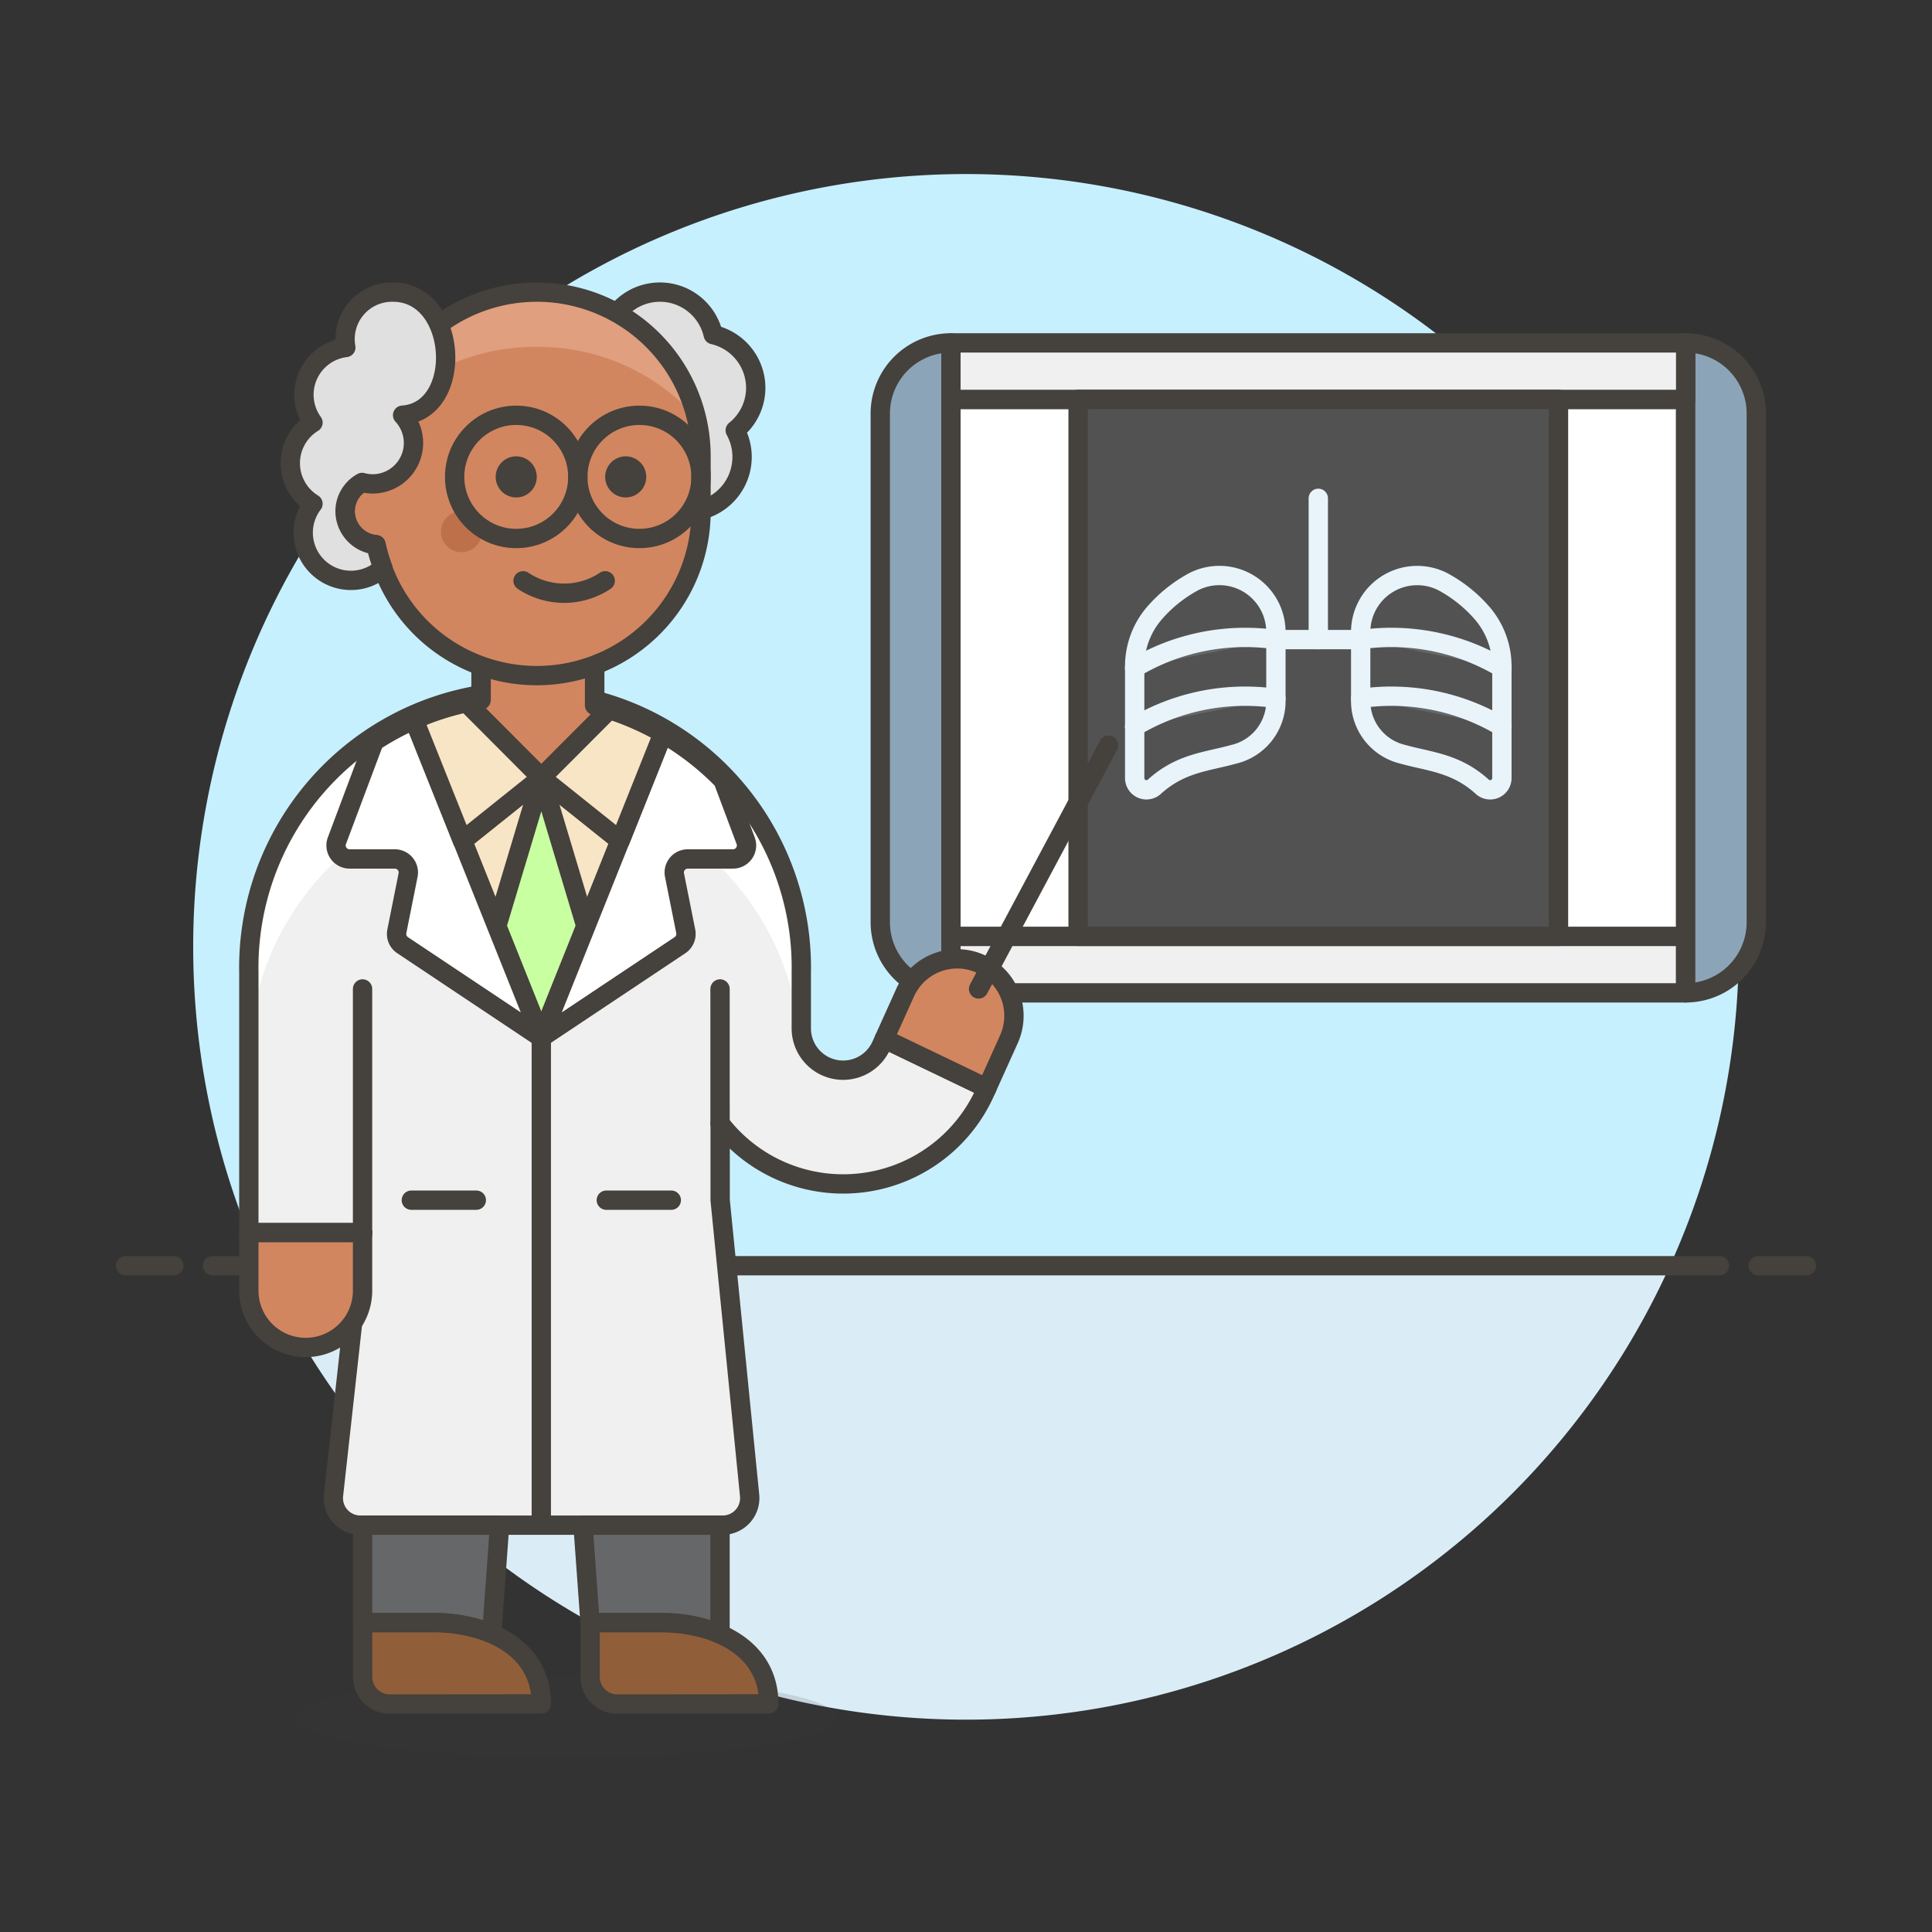 <svg xmlns="http://www.w3.org/2000/svg" viewBox="0 0 100 100"><rect x="0" y="0" width="100" height="100" fill="#333333" stroke="none"/><g class="nc-icon-wrapper"><defs/><path class="a" d="M90 49.014a40 40 0 1 0-76.436 16.5h72.872A39.844 39.844 0 0 0 90 49.014z" style="" fill="#c7f0ff"/><path class="b" d="M13.564 65.514a40 40 0 0 0 72.872 0z" style="" fill="#daedf7"/><path class="c" d="M11 65.514h78" fill="none" stroke="#45413c" stroke-linecap="round" stroke-linejoin="round"/><path class="c" d="M6.5 65.514H9" fill="none" stroke="#45413c" stroke-linecap="round" stroke-linejoin="round"/><path class="c" d="M91 65.514h2.5" fill="none" stroke="#45413c" stroke-linecap="round" stroke-linejoin="round"/><g><path class="d" d="M49.22 48.465h38.03v2.925H49.22z" stroke="#45413c" stroke-linecap="round" stroke-linejoin="round" fill="#f0f0f0"/><path class="e" d="M49.22 20.674h38.03v27.791H49.22z" stroke="#45413c" stroke-linecap="round" stroke-linejoin="round" fill="#fff"/><path class="f" d="M49.22 51.39a3.657 3.657 0 0 1-3.657-3.657V21.405a3.657 3.657 0 0 1 3.657-3.657z" stroke="#45413c" stroke-linecap="round" stroke-linejoin="round" fill="#8ca4b8"/><path class="f" d="M90.906 47.733a3.656 3.656 0 0 1-3.656 3.657V17.748a3.657 3.657 0 0 1 3.656 3.657z" stroke="#45413c" stroke-linecap="round" stroke-linejoin="round" fill="#8ca4b8"/><path class="d" d="M49.22 17.748h38.03v2.925H49.22z" stroke="#45413c" stroke-linecap="round" stroke-linejoin="round" fill="#f0f0f0"/><path class="g" d="M55.802 20.674h24.866v27.791H55.802z" stroke="#45413c" stroke-linecap="round" stroke-linejoin="round" fill="#525252"/><path class="h" d="M66.041 32.725v3.644a2.836 2.836 0 0 1-2.194 2.676c-1.368.383-2.736.44-4.1 1.679a.608.608 0 0 1-1.016-.451v-5.712a4.221 4.221 0 0 1 1-2.8 7.242 7.242 0 0 1 2.046-1.649 2.926 2.926 0 0 1 4.264 2.613z" fill="none" stroke-linecap="round" stroke-linejoin="round" stroke="#e8f4fa"/><path class="h" d="M74.694 30.115a2.925 2.925 0 0 0-4.265 2.61v3.644a2.835 2.835 0 0 0 2.194 2.676c1.368.383 2.736.44 4.1 1.679a.607.607 0 0 0 1.015-.451v-5.712a4.221 4.221 0 0 0-1-2.8 7.229 7.229 0 0 0-2.044-1.646z" fill="none" stroke-linecap="round" stroke-linejoin="round" stroke="#e8f4fa"/><path class="h" d="M66.041 33.106h4.388" fill="none" stroke-linecap="round" stroke-linejoin="round" stroke="#e8f4fa"/><path class="h" d="M68.235 25.793v7.313" fill="none" stroke-linecap="round" stroke-linejoin="round" stroke="#e8f4fa"/><path class="i" d="M70.429 36.149a11.183 11.183 0 0 1 7.313 1.463" stroke-linecap="round" stroke-linejoin="round" stroke="#e8f4fa" fill="#656769"/><path class="i" d="M70.429 33.106a11.191 11.191 0 0 1 7.313 1.463" stroke-linecap="round" stroke-linejoin="round" stroke="#e8f4fa" fill="#656769"/><path class="i" d="M66.041 36.149a11.186 11.186 0 0 0-7.314 1.463" stroke-linecap="round" stroke-linejoin="round" stroke="#e8f4fa" fill="#656769"/><path class="i" d="M66.041 33.106a11.193 11.193 0 0 0-7.314 1.463" stroke-linecap="round" stroke-linejoin="round" stroke="#e8f4fa" fill="#656769"/></g><g><path class="j" d="M45.77 53.771l-.156.346a2.165 2.165 0 0 1-4.139-.891v-2.879a14.3 14.3 0 1 0-28.595 0V63.8h5.887l-1.505 13.59a1.4 1.4 0 0 0 1.39 1.552h18.76a1.4 1.4 0 0 0 1.388-1.537l-1.525-15.284v-3.966a8.05 8.05 0 0 0 13.707-1.617l.1-.217z" style="" fill="#f0f0f0"/><path class="k" d="M27.182 36.049a14.3 14.3 0 0 0-14.3 14.3v4.625a14.289 14.289 0 0 1 28.424-2.1h.171v-2.527a14.3 14.3 0 0 0-14.295-14.298z" style="" fill="#fff"/><path class="c" d="M45.77 53.771l-.156.346a2.165 2.165 0 0 1-4.139-.891v-2.879a14.3 14.3 0 1 0-28.595 0V63.8h5.887l-1.505 13.59a1.4 1.4 0 0 0 1.39 1.552h18.76a1.4 1.4 0 0 0 1.388-1.537l-1.525-15.284v-3.966a8.05 8.05 0 0 0 13.707-1.617l.1-.217z" fill="none" stroke="#45413c" stroke-linecap="round" stroke-linejoin="round"/><path class="c" d="M18.766 63.803V51.188" fill="none" stroke="#45413c" stroke-linecap="round" stroke-linejoin="round"/><path class="c" d="M28.018 78.942V53.711" fill="none" stroke="#45413c" stroke-linecap="round" stroke-linejoin="round"/><path class="c" d="M21.29 62.121h3.364" fill="none" stroke="#45413c" stroke-linecap="round" stroke-linejoin="round"/><path class="c" d="M31.382 62.121h3.364" fill="none" stroke="#45413c" stroke-linecap="round" stroke-linejoin="round"/><path class="l" d="M46.856 51.363a2.956 2.956 0 0 1 2.687-1.734 2.92 2.92 0 0 1 1.208.261 2.952 2.952 0 0 1 1.473 3.895l-1.144 2.536-5.31-2.55z" stroke="#45413c" stroke-linecap="round" stroke-linejoin="round" fill="#d18660"/><path class="l" d="M12.879 66.747a2.944 2.944 0 1 0 5.887 0V63.8h-5.887z" stroke="#45413c" stroke-linecap="round" stroke-linejoin="round" fill="#d18660"/><path class="c" d="M37.27 58.148l-.001-6.96" fill="none" stroke="#45413c" stroke-linecap="round" stroke-linejoin="round"/><path class="c" d="M50.651 51.188l6.728-12.616" fill="none" stroke="#45413c" stroke-linecap="round" stroke-linejoin="round"/><ellipse class="m" cx="29.304" cy="88.889" rx="13.978" ry="2.097" fill="#45413c" opacity="0.15"/><path class="n" d="M25.453 84.56l.407-5.618h-7.094v5.046h3.7a7.711 7.711 0 0 1 2.987.572z" stroke="#45413c" stroke-linecap="round" stroke-linejoin="round" fill="#656769"/><path class="n" d="M34.244 83.988a7.677 7.677 0 0 1 3.025.59v-5.636h-7.093l.365 5.046z" stroke="#45413c" stroke-linecap="round" stroke-linejoin="round" fill="#656769"/><path class="o" d="M39.792 88.193c0-3.011-2.943-4.2-5.547-4.2h-3.7V86.8a1.4 1.4 0 0 0 1.4 1.4z" stroke="#45413c" stroke-linecap="round" stroke-linejoin="round" fill="#915e3a"/><path class="o" d="M28.018 88.193c0-3.011-2.944-4.2-5.548-4.2h-3.7V86.8a1.4 1.4 0 0 0 1.4 1.4z" stroke="#45413c" stroke-linecap="round" stroke-linejoin="round" fill="#915e3a"/><path class="p" d="M23.94 43.517l4.078 10.194 4.078-10.194-4.078-3.263-4.078 3.263z" stroke="#45413c" stroke-linecap="round" stroke-linejoin="round" fill="#f7e5c6"/><path class="q" d="M30.325 47.944l-2.307-7.69-2.307 7.69 2.307 5.767 2.307-5.767z" stroke="#45413c" stroke-linejoin="round" fill="#c8ffa1"/><path class="r" d="M30.779 36.508l.006-5.5h-5.88L24.9 36.23c-.255.041-.506.089-.756.142l3.874 3.882 3.521-3.526c-.25-.08-.504-.154-.76-.22z" stroke="#45413c" stroke-linecap="round" stroke-linejoin="round" fill="#d18660" stroke-width="1.009px"/><path class="s" d="M34.314 37.97l-6.3 15.741 7.18-4.787a.7.7 0 0 0 .3-.718l-.582-2.91a.7.7 0 0 1 .686-.837h2.344a.7.7 0 0 0 .654-.944l-1.172-3.126a14.328 14.328 0 0 0-3.11-2.419z" stroke="#45413c" stroke-linejoin="round" fill="#fff"/><path class="s" d="M28.018 53.711l-6.581-16.454a14.231 14.231 0 0 0-2.073 1.124l-1.926 5.134a.7.7 0 0 0 .655.944h2.344a.7.7 0 0 1 .685.837l-.582 2.91a.7.7 0 0 0 .3.718z" stroke="#45413c" stroke-linejoin="round" fill="#fff"/><path class="p" d="M24.144 36.372a14.168 14.168 0 0 0-2.708.878v.007l2.5 6.26 4.078-3.263z" stroke="#45413c" stroke-linecap="round" stroke-linejoin="round" fill="#f7e5c6"/><path class="p" d="M34.319 37.958a14.291 14.291 0 0 0-2.781-1.231l-3.52 3.527 4.082 3.263z" stroke="#45413c" stroke-linecap="round" stroke-linejoin="round" fill="#f7e5c6"/><path class="t" d="M39.117 20.079a2.831 2.831 0 0 0-2.2-2.757 2.831 2.831 0 1 0-3.389 3.389 2.774 2.774 0 0 0 .278.714 2.84 2.84 0 1 0 4.249.85 2.816 2.816 0 0 0 1.062-2.196z" stroke="#45413c" stroke-linecap="round" stroke-linejoin="round" fill="#e0e0e0"/><path class="u" d="M27.783 15.12a8.5 8.5 0 0 0-8.5 8.5v1.134a1.736 1.736 0 0 0 .178 3.436 8.5 8.5 0 0 0 16.824-1.736v-2.833a8.5 8.5 0 0 0-8.502-8.501z" style="" fill="#d18660"/><path class="v" d="M27.783 17.954a10.9 10.9 0 0 1 8.258 3.682 8.491 8.491 0 0 0-16.517 0 10.906 10.906 0 0 1 8.259-3.682z" style="" fill="#e09f7e"/><path class="c" d="M27.783 15.12a8.5 8.5 0 0 0-8.5 8.5v1.134a1.736 1.736 0 0 0 .178 3.436 8.5 8.5 0 0 0 16.824-1.736v-2.833a8.5 8.5 0 0 0-8.502-8.501z" fill="none" stroke="#45413c" stroke-linecap="round" stroke-linejoin="round"/><path class="w" d="M26.72 23.621a1.063 1.063 0 1 0 1.063 1.063 1.062 1.062 0 0 0-1.063-1.063z" style="" fill="#45413c"/><path class="w" d="M32.387 23.621a1.063 1.063 0 1 0 1.063 1.063 1.063 1.063 0 0 0-1.063-1.063z" style="" fill="#45413c"/><circle class="x" cx="23.887" cy="27.518" r="1.063" style="" fill="#bd704a"/><path class="c" d="M27.074 30.062a3.832 3.832 0 0 0 4.251 0" fill="none" stroke="#45413c" stroke-linecap="round" stroke-linejoin="round"/><path class="t" d="M20.345 15.12a2.43 2.43 0 0 0-2.445 2.866 2.462 2.462 0 0 0-1.7 3.888 2.465 2.465 0 0 0 0 4.2 2.469 2.469 0 0 0 3.622 3.326 8.448 8.448 0 0 1-.362-1.2 1.755 1.755 0 0 1-1.6-1.736 1.71 1.71 0 0 1 .883-1.493 2.087 2.087 0 0 0 .534.076 2.119 2.119 0 0 0 1.562-3.557c3.204-.228 2.875-6.37-.494-6.37z" stroke="#45413c" stroke-linecap="round" stroke-linejoin="round" fill="#e0e0e0"/><circle class="c" cx="26.72" cy="24.684" r="3.188" fill="none" stroke="#45413c" stroke-linecap="round" stroke-linejoin="round"/><circle class="c" cx="33.096" cy="24.684" r="3.188" fill="none" stroke="#45413c" stroke-linecap="round" stroke-linejoin="round"/></g></g></svg>